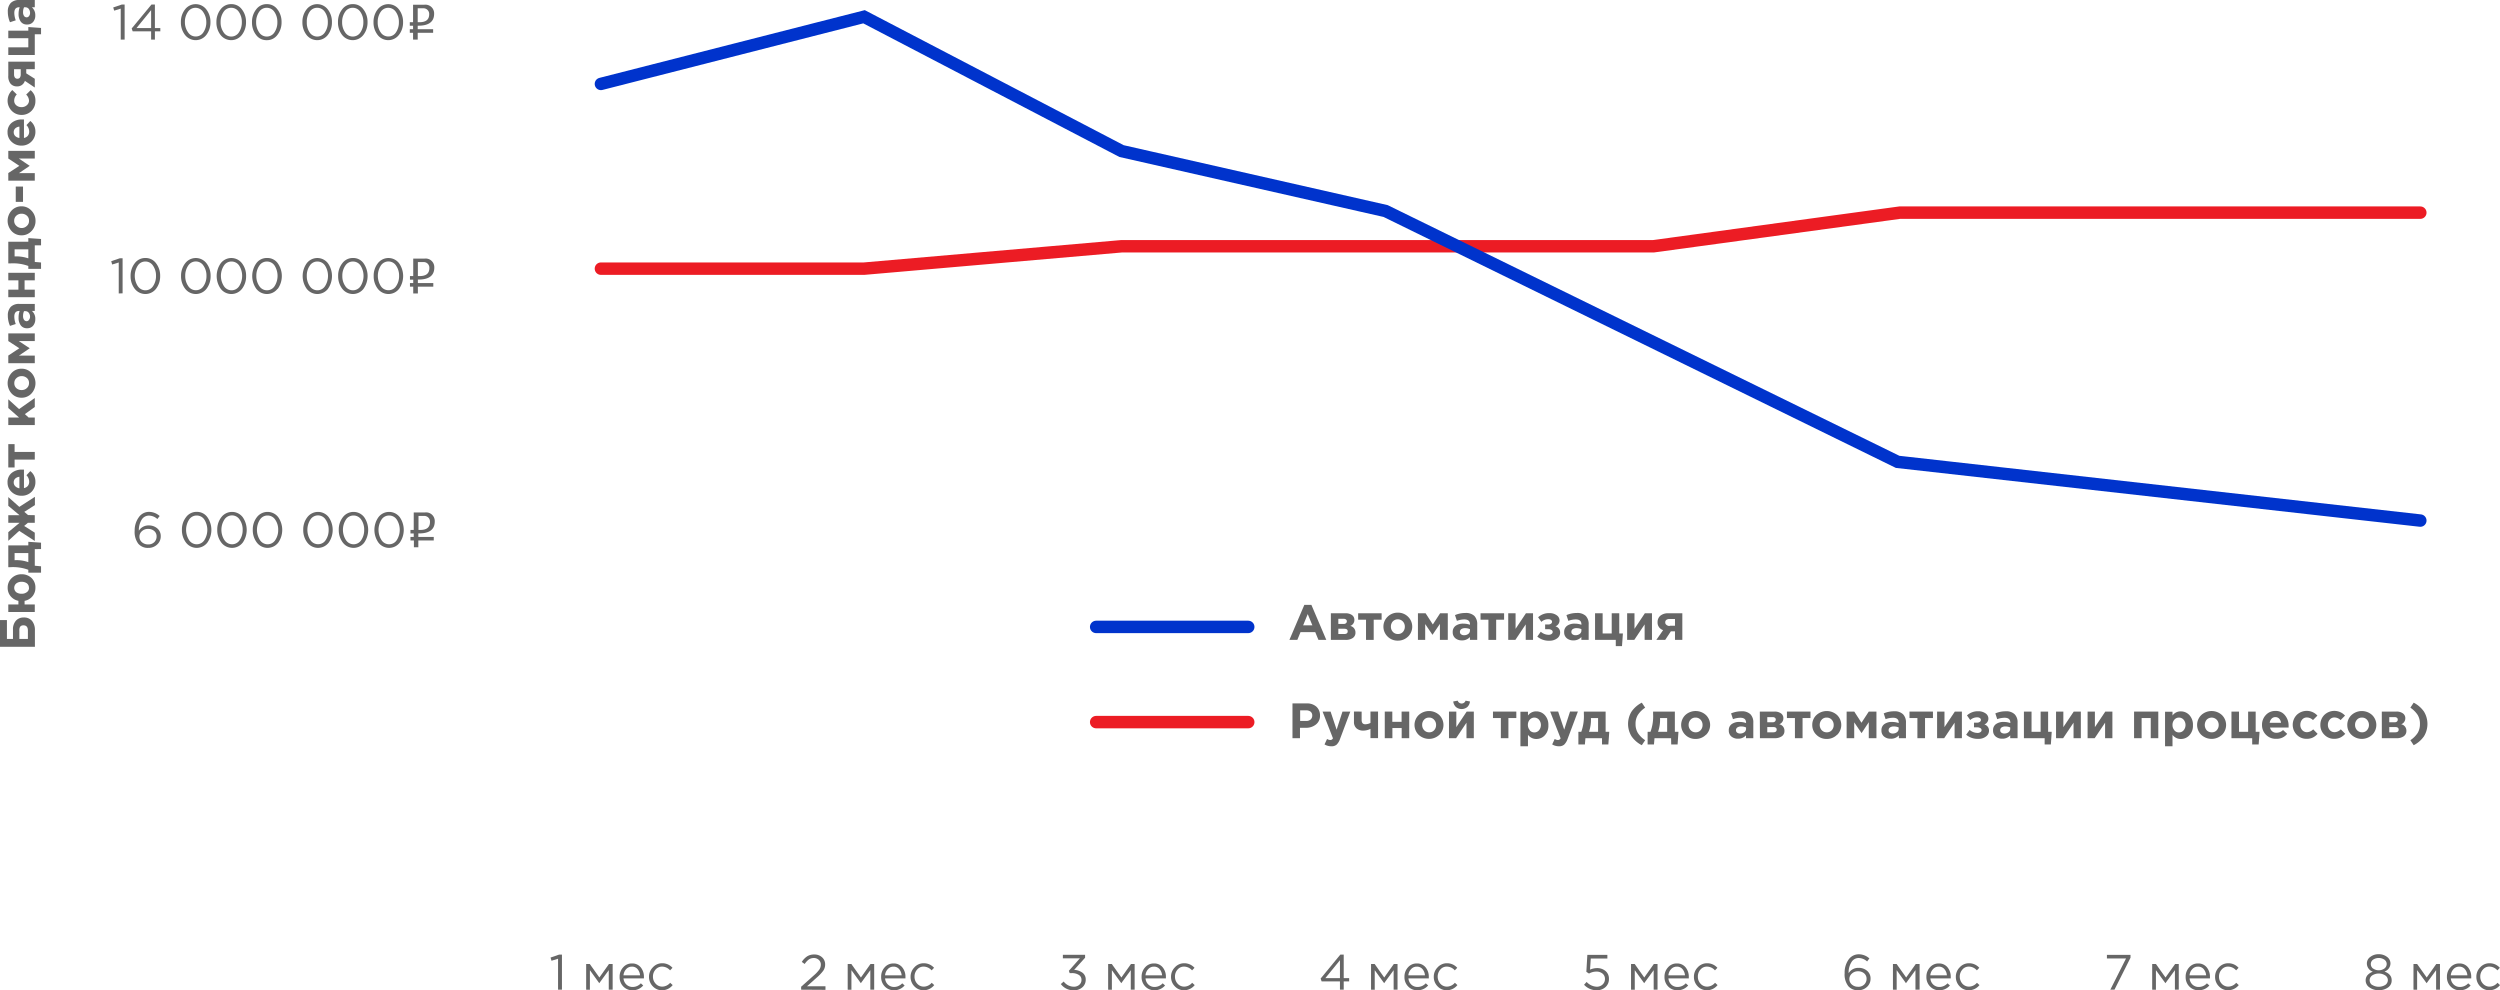 <?xml version="1.0" encoding="UTF-8"?> <svg xmlns="http://www.w3.org/2000/svg" viewBox="0 0 602.99 238.85"> <defs> <style>.cls-1,.cls-2{fill:none;}.cls-1,.cls-3{stroke:#ec1c24;}.cls-1,.cls-2,.cls-3{stroke-linecap:round;stroke-miterlimit:10;stroke-width:3px;}.cls-2{stroke:#03c;}.cls-3{fill:#fff;}.cls-4{fill:#666;}</style> </defs> <g id="Layer_2" data-name="Layer 2"> <g id="Layer_1-2" data-name="Layer 1"> <polyline class="cls-1" points="144.94 64.8 208.4 64.8 270.51 59.4 398.79 59.4 458.2 51.29 583.77 51.29"></polyline> <polyline class="cls-2" points="144.94 20.24 208.4 4.04 270.51 36.44 334.2 50.9 457.7 111.4 583.77 125.56"></polyline> <line class="cls-2" x1="264.39" y1="151.21" x2="301.07" y2="151.21"></line> <line class="cls-3" x1="264.39" y1="174.17" x2="301.07" y2="174.17"></line> <path class="cls-4" d="M134.6,238.71v-7.47l-1.58.49-.23-.77,2.05-.71h.7v8.46Z"></path> <path class="cls-4" d="M141.38,238.71v-6.2h.87l2.32,3.26,2.31-3.26h.89v6.2h-.94V234l-2.29,3.14L142.28,234v4.73Z"></path> <path class="cls-4" d="M152.54,238.85a3,3,0,0,1-2.2-.91,3.19,3.19,0,0,1-.89-2.33,3.27,3.27,0,0,1,.85-2.29,2.73,2.73,0,0,1,2.12-.94,2.61,2.61,0,0,1,2.11.93,3.54,3.54,0,0,1,.78,2.35,3.11,3.11,0,0,1,0,.32h-4.92a2.24,2.24,0,0,0,.72,1.51,2.12,2.12,0,0,0,1.46.56,2.65,2.65,0,0,0,2-.88l.57.52A3.3,3.3,0,0,1,152.54,238.85Zm-2.16-3.61h4a2.6,2.6,0,0,0-.6-1.49,1.72,1.72,0,0,0-1.38-.6,1.83,1.83,0,0,0-1.36.59A2.53,2.53,0,0,0,150.38,235.24Z"></path> <path class="cls-4" d="M159.72,238.85a3,3,0,0,1-2.26-.95,3.2,3.2,0,0,1-.92-2.29,3.16,3.16,0,0,1,.92-2.28,3,3,0,0,1,2.26-1,3.27,3.27,0,0,1,2.48,1.1l-.58.62a2.58,2.58,0,0,0-1.91-.91,2.06,2.06,0,0,0-1.58.7,2.49,2.49,0,0,0-.64,1.72,2.41,2.41,0,0,0,.66,1.71,2.1,2.1,0,0,0,1.62.7,2.56,2.56,0,0,0,1.87-.93l.61.56A3.3,3.3,0,0,1,159.72,238.85Z"></path> <path class="cls-4" d="M193.23,238.71V238l3-2.68a8.48,8.48,0,0,0,1.37-1.44,2.08,2.08,0,0,0,.38-1.2,1.47,1.47,0,0,0-.49-1.16,1.72,1.72,0,0,0-1.2-.45,2.14,2.14,0,0,0-1.2.35,4.23,4.23,0,0,0-1,1.09l-.7-.5a4.56,4.56,0,0,1,1.3-1.35,3.14,3.14,0,0,1,1.72-.44,2.65,2.65,0,0,1,1.87.68,2.25,2.25,0,0,1,.74,1.72,2.65,2.65,0,0,1-.47,1.54,10.8,10.8,0,0,1-1.66,1.72l-2.24,2h4.45v.87Z"></path> <path class="cls-4" d="M204.46,238.71v-6.2h.88l2.31,3.26,2.31-3.26h.89v6.2h-.93V234l-2.29,3.14L205.36,234v4.73Z"></path> <path class="cls-4" d="M215.62,238.85a3,3,0,0,1-2.2-.91,3.19,3.19,0,0,1-.89-2.33,3.27,3.27,0,0,1,.85-2.29,2.74,2.74,0,0,1,2.12-.94,2.61,2.61,0,0,1,2.11.93,3.54,3.54,0,0,1,.78,2.35,3.11,3.11,0,0,1,0,.32h-4.91a2.23,2.23,0,0,0,.71,1.51,2.12,2.12,0,0,0,1.47.56,2.64,2.64,0,0,0,1.95-.88l.58.52A3.33,3.33,0,0,1,215.62,238.85Zm-2.15-3.61h4a2.6,2.6,0,0,0-.6-1.49,1.72,1.72,0,0,0-1.38-.6,1.8,1.8,0,0,0-1.35.59A2.42,2.42,0,0,0,213.47,235.24Z"></path> <path class="cls-4" d="M222.81,238.85a3.06,3.06,0,0,1-2.27-.95,3.19,3.19,0,0,1-.91-2.29,3.15,3.15,0,0,1,.91-2.28,3,3,0,0,1,2.27-1,3.3,3.3,0,0,1,2.48,1.1l-.59.62a2.58,2.58,0,0,0-1.91-.91,2,2,0,0,0-1.57.7,2.45,2.45,0,0,0-.64,1.72,2.4,2.4,0,0,0,.65,1.71,2.11,2.11,0,0,0,1.62.7,2.54,2.54,0,0,0,1.87-.93l.61.56A3.28,3.28,0,0,1,222.81,238.85Z"></path> <path class="cls-4" d="M35.75,132.15a3,3,0,0,1-2.39-1,4.7,4.7,0,0,1-.88-3.13,5.38,5.38,0,0,1,1-3.26,3,3,0,0,1,2.54-1.3,3.9,3.9,0,0,1,2.49,1l-.56.73a3.06,3.06,0,0,0-2-.83,2.05,2.05,0,0,0-1.79,1,4.74,4.74,0,0,0-.67,2.65v0a2.72,2.72,0,0,1,2.38-1.28,3.11,3.11,0,0,1,2.06.71,2.38,2.38,0,0,1,.84,1.89,2.58,2.58,0,0,1-.86,2A3,3,0,0,1,35.75,132.15Zm0-.84a2,2,0,0,0,1.47-.55,1.88,1.88,0,0,0,.55-1.39,1.66,1.66,0,0,0-.57-1.29,2.16,2.16,0,0,0-1.48-.51,2.11,2.11,0,0,0-1.5.56,1.7,1.7,0,0,0-.59,1.3,1.73,1.73,0,0,0,.59,1.34A2.2,2.2,0,0,0,35.76,131.31Z"></path> <path class="cls-4" d="M50,130.89a3.24,3.24,0,0,1-5.12,0,4.9,4.9,0,0,1-1-3.09,4.81,4.81,0,0,1,1-3.07,3.11,3.11,0,0,1,2.57-1.27A3.06,3.06,0,0,1,50,124.72a5.32,5.32,0,0,1,0,6.17Zm-4.4-.63a2.19,2.19,0,0,0,3.7,0,4.64,4.64,0,0,0,0-4.92,2.18,2.18,0,0,0-1.85-1,2.16,2.16,0,0,0-1.85,1,4.57,4.57,0,0,0,0,4.91Z"></path> <path class="cls-4" d="M58.53,130.89a3.25,3.25,0,0,1-5.13,0,4.9,4.9,0,0,1-1-3.09,4.81,4.81,0,0,1,1-3.07,3.24,3.24,0,0,1,5.13,0,5.37,5.37,0,0,1,0,6.17Zm-4.4-.63a2.18,2.18,0,0,0,3.69,0,4.23,4.23,0,0,0,.71-2.47,4.15,4.15,0,0,0-.72-2.45,2.18,2.18,0,0,0-3.7,0,4.6,4.6,0,0,0,0,4.91Z"></path> <path class="cls-4" d="M67.1,130.89a3.25,3.25,0,0,1-5.13,0,4.9,4.9,0,0,1-1-3.09,4.81,4.81,0,0,1,1-3.07,3.24,3.24,0,0,1,5.13,0,5.37,5.37,0,0,1,0,6.17Zm-4.4-.63a2.19,2.19,0,0,0,3.7,0,4.3,4.3,0,0,0,.7-2.47,4.15,4.15,0,0,0-.72-2.45,2.17,2.17,0,0,0-1.85-1,2.14,2.14,0,0,0-1.84,1,4.57,4.57,0,0,0,0,4.91Z"></path> <path class="cls-4" d="M79.27,130.89a3.25,3.25,0,0,1-5.13,0,4.9,4.9,0,0,1-1-3.09,4.81,4.81,0,0,1,1-3.07,3.24,3.24,0,0,1,5.13,0,5.37,5.37,0,0,1,0,6.17Zm-4.4-.63a2.17,2.17,0,0,0,1.85,1,2.14,2.14,0,0,0,1.84-1,4.23,4.23,0,0,0,.71-2.47,4.15,4.15,0,0,0-.72-2.45,2.18,2.18,0,0,0-3.7,0,4.6,4.6,0,0,0,0,4.91Z"></path> <path class="cls-4" d="M87.84,130.89a3.25,3.25,0,0,1-5.13,0,4.89,4.89,0,0,1-1-3.09,4.81,4.81,0,0,1,1-3.07,3.23,3.23,0,0,1,5.12,0,5.37,5.37,0,0,1,0,6.17Zm-4.4-.63a2.19,2.19,0,0,0,3.7,0,4.3,4.3,0,0,0,.7-2.47,4.21,4.21,0,0,0-.71-2.45,2.2,2.2,0,0,0-1.86-1,2.14,2.14,0,0,0-1.84,1,4.57,4.57,0,0,0,0,4.91Z"></path> <path class="cls-4" d="M96.41,130.89a3.24,3.24,0,0,1-5.12,0,5.31,5.31,0,0,1,0-6.16,3.23,3.23,0,0,1,5.12,0,5.37,5.37,0,0,1,0,6.17Zm-4.4-.63a2.19,2.19,0,0,0,3.7,0,4.64,4.64,0,0,0,0-4.92,2.19,2.19,0,0,0-1.85-1,2.16,2.16,0,0,0-1.85,1,4.57,4.57,0,0,0,0,4.91Z"></path> <path class="cls-4" d="M99.83,130.36H99v-.85h.79v-.84H99v-.85h.79V123.6h2.72a2.09,2.09,0,0,1,2.35,2.18c0,2.33-1.88,2.88-3.82,2.88h-.14v.85h3.72v.85h-3.72V132H99.83Zm1.11-2.54h.39c1.46,0,2.38-.51,2.38-1.94a1.37,1.37,0,0,0-1.46-1.44h-1.31Z"></path> <path class="cls-4" d="M311.74,178.05v-8.39h3.43a3.35,3.35,0,0,1,2.35.8,2.8,2.8,0,0,1,.86,2.13,2.62,2.62,0,0,1-1,2.17,3.73,3.73,0,0,1-2.43.78h-1.4v2.51Zm1.85-4.16h1.46a1.57,1.57,0,0,0,1.07-.35,1.24,1.24,0,0,0,.39-.94,1.16,1.16,0,0,0-.39-.94,1.71,1.71,0,0,0-1.11-.33h-1.42Z"></path> <path class="cls-4" d="M321.09,180a3.15,3.15,0,0,1-1.62-.45l.61-1.31a1.61,1.61,0,0,0,.78.25.68.68,0,0,0,.64-.42L319,171.63h1.93l1.46,4.37,1.41-4.37h1.89l-2.47,6.58a3.51,3.51,0,0,1-.84,1.4A1.86,1.86,0,0,1,321.09,180Z"></path> <path class="cls-4" d="M328.42,171.63v2c0,.71.29,1.06.88,1.06a2.76,2.76,0,0,0,1.25-.32v-2.75h1.83v6.42h-1.83v-2.24a3.91,3.91,0,0,1-1.74.42,2.4,2.4,0,0,1-1.62-.54,2,2,0,0,1-.62-1.53v-2.53Z"></path> <path class="cls-4" d="M339.9,171.63v6.42h-1.82V175.6h-2.24v2.45H334v-6.42h1.82v2.47h2.24v-2.47Z"></path> <path class="cls-4" d="M347.17,177.23a3.66,3.66,0,0,1-5,0,3.33,3.33,0,0,1,0-4.75,3.68,3.68,0,0,1,5,0,3.36,3.36,0,0,1,0,4.76Zm-2.46-.6a1.54,1.54,0,0,0,1.21-.51,1.85,1.85,0,0,0,.46-1.27,1.8,1.8,0,0,0-.48-1.25,1.55,1.55,0,0,0-1.21-.52,1.53,1.53,0,0,0-1.21.51,1.8,1.8,0,0,0-.46,1.26,1.84,1.84,0,0,0,.47,1.26A1.6,1.6,0,0,0,344.71,176.63Z"></path> <path class="cls-4" d="M355.48,171.63v6.42h-1.77v-3.74l-2.5,3.74h-1.72v-6.42h1.77v3.75l2.5-3.75Zm-1.58-1.09a2.17,2.17,0,0,1-2.72,0,2.12,2.12,0,0,1-.66-1.35l1.07-.19a1,1,0,0,0,1.9,0l1.06.19A2.11,2.11,0,0,1,353.9,170.54Z"></path> <path class="cls-4" d="M365.73,171.63v1.56h-1.91v4.86H362v-4.86h-1.9v-1.56Z"></path> <path class="cls-4" d="M366.72,180v-8.34h1.82v.92a2.4,2.4,0,0,1,2-1,2.76,2.76,0,0,1,2.06.9,3.39,3.39,0,0,1,.86,2.44,3.31,3.31,0,0,1-.86,2.43,2.73,2.73,0,0,1-2.06.89,2.5,2.5,0,0,1-2-1V180Zm2.25-3.84a1.48,1.48,0,0,0,2.22,0,2,2,0,0,0,0-2.58,1.48,1.48,0,0,0-2.22,0,1.87,1.87,0,0,0-.45,1.3A1.84,1.84,0,0,0,369,176.13Z"></path> <path class="cls-4" d="M376,180a3.12,3.12,0,0,1-1.62-.45l.61-1.31a1.61,1.61,0,0,0,.78.25.68.68,0,0,0,.64-.42l-2.52-6.45h1.93l1.46,4.37,1.41-4.37h1.89l-2.47,6.58a3.51,3.51,0,0,1-.84,1.4A1.86,1.86,0,0,1,376,180Z"></path> <path class="cls-4" d="M386.4,178.05h-4l-.13,1.51H380.7V176.5h.7a11.05,11.05,0,0,0,.62-4.32v-.55h5.25v4.87h.88l-.22,3.06H386.4Zm-3.14-1.55h2.19v-3.31h-1.72v.14A8.85,8.85,0,0,1,383.26,176.5Z"></path> <path class="cls-4" d="M396,179.74a6.69,6.69,0,0,1-2.49-2.16,5.71,5.71,0,0,1,0-5.93,6.79,6.79,0,0,1,2.49-2.17l.81,1.21a6,6,0,0,0-1.77,1.76,4,4,0,0,0-.55,2.16,4.09,4.09,0,0,0,.55,2.17,5.89,5.89,0,0,0,1.77,1.75Z"></path> <path class="cls-4" d="M403.06,178.05h-4l-.13,1.51h-1.53V176.5h.69a10.83,10.83,0,0,0,.63-4.32v-.55h5.25v4.87h.87l-.21,3.06h-1.54Zm-3.14-1.55h2.19v-3.31H400.4v.14A9,9,0,0,1,399.92,176.5Z"></path> <path class="cls-4" d="M411.45,177.23a3.43,3.43,0,0,1-2.49,1,3.39,3.39,0,0,1-2.48-1,3.34,3.34,0,0,1,0-4.75,3.67,3.67,0,0,1,5,0,3.34,3.34,0,0,1,0,4.76Zm-2.47-.6a1.53,1.53,0,0,0,1.21-.51,1.8,1.8,0,0,0,.46-1.27,1.83,1.83,0,0,0-.47-1.25,1.57,1.57,0,0,0-1.22-.52,1.54,1.54,0,0,0-1.21.51,1.84,1.84,0,0,0-.46,1.26,1.8,1.8,0,0,0,.48,1.26A1.58,1.58,0,0,0,409,176.63Z"></path> <path class="cls-4" d="M419.19,178.17a2.39,2.39,0,0,1-1.58-.52,1.82,1.82,0,0,1-.63-1.47,1.76,1.76,0,0,1,.7-1.53,3.09,3.09,0,0,1,1.89-.52,4.67,4.67,0,0,1,1.57.27v-.11q0-1.17-1.38-1.17a5.16,5.16,0,0,0-1.77.34l-.46-1.39a6.25,6.25,0,0,1,2.5-.51,2.92,2.92,0,0,1,2.17.72,2.78,2.78,0,0,1,.69,2.05v3.72h-1.76v-.69A2.5,2.5,0,0,1,419.19,178.17Zm.55-1.25a1.6,1.6,0,0,0,1-.32,1,1,0,0,0,.4-.81v-.33a2.78,2.78,0,0,0-1.17-.24,1.56,1.56,0,0,0-.93.24.78.78,0,0,0-.33.68.69.69,0,0,0,.28.57A1.14,1.14,0,0,0,419.74,176.92Z"></path> <path class="cls-4" d="M424.46,171.63H428a2.55,2.55,0,0,1,1.56.43,1.38,1.38,0,0,1,.58,1.17,1.51,1.51,0,0,1-1,1.46,1.56,1.56,0,0,1,1.26,1.61,1.5,1.5,0,0,1-.64,1.29,2.93,2.93,0,0,1-1.75.46h-3.52Zm1.8,2.58h1.28a.81.81,0,0,0,.57-.18.62.62,0,0,0,.2-.47.54.54,0,0,0-.18-.42.85.85,0,0,0-.56-.17h-1.31Zm0,2.42h1.44c.55,0,.83-.22.83-.65s-.3-.62-.88-.62h-1.39Z"></path> <path class="cls-4" d="M436.68,171.63v1.56h-1.91v4.86h-1.84v-4.86H431v-1.56Z"></path> <path class="cls-4" d="M443.08,177.23a3.43,3.43,0,0,1-2.49,1,3.39,3.39,0,0,1-2.48-1,3.18,3.18,0,0,1-1-2.38,3.21,3.21,0,0,1,1-2.37,3.68,3.68,0,0,1,5,0,3.34,3.34,0,0,1,0,4.76Zm-2.47-.6a1.53,1.53,0,0,0,1.21-.51,1.8,1.8,0,0,0,.46-1.27,1.83,1.83,0,0,0-.47-1.25,1.58,1.58,0,0,0-1.22-.52,1.53,1.53,0,0,0-1.21.51,1.92,1.92,0,0,0,0,2.52A1.58,1.58,0,0,0,440.61,176.63Z"></path> <path class="cls-4" d="M445.4,178.05v-6.42h1.84l1.74,2.7,1.76-2.7h1.85v6.42h-1.85v-3.86L449,176.83l-1.77-2.6v3.82Z"></path> <path class="cls-4" d="M456,178.17a2.34,2.34,0,0,1-1.57-.52,1.82,1.82,0,0,1-.63-1.47,1.76,1.76,0,0,1,.7-1.53,3.05,3.05,0,0,1,1.89-.52,4.76,4.76,0,0,1,1.57.27v-.11q0-1.17-1.38-1.17a5.22,5.22,0,0,0-1.78.34l-.45-1.39a6.16,6.16,0,0,1,2.49-.51,2.9,2.9,0,0,1,2.17.72,2.78,2.78,0,0,1,.7,2.05v3.72H458v-.69A2.47,2.47,0,0,1,456,178.17Zm.55-1.25a1.59,1.59,0,0,0,1-.32,1,1,0,0,0,.4-.81v-.33a2.7,2.7,0,0,0-1.16-.24,1.56,1.56,0,0,0-.93.24.78.78,0,0,0-.33.68.68.68,0,0,0,.27.57A1.18,1.18,0,0,0,456.59,176.92Z"></path> <path class="cls-4" d="M466.22,171.63v1.56h-1.91v4.86h-1.84v-4.86h-1.91v-1.56Z"></path> <path class="cls-4" d="M473.2,171.63v6.42h-1.76v-3.74l-2.51,3.74h-1.71v-6.42H469v3.75l2.5-3.75Z"></path> <path class="cls-4" d="M475.21,173.67l-.78-1.12a3.86,3.86,0,0,1,2.71-1,3,3,0,0,1,1.75.5,1.51,1.51,0,0,1-.28,2.69,1.5,1.5,0,0,1,1.13,1.5,1.69,1.69,0,0,1-.73,1.4,2.9,2.9,0,0,1-1.85.57,4.25,4.25,0,0,1-2.93-1l.84-1.16a2.92,2.92,0,0,0,1.93.73,1.14,1.14,0,0,0,.68-.2.58.58,0,0,0,.27-.49.55.55,0,0,0-.29-.47,1.4,1.4,0,0,0-.78-.19h-.76v-1.13h.75a1.07,1.07,0,0,0,.67-.2.55.55,0,0,0,.25-.46.54.54,0,0,0-.24-.44,1,1,0,0,0-.6-.18A2.44,2.44,0,0,0,475.21,173.67Z"></path> <path class="cls-4" d="M482.92,178.17a2.36,2.36,0,0,1-1.57-.52,1.82,1.82,0,0,1-.63-1.47,1.76,1.76,0,0,1,.7-1.53,3.09,3.09,0,0,1,1.89-.52,4.76,4.76,0,0,1,1.57.27v-.11q0-1.17-1.38-1.17a5.22,5.22,0,0,0-1.78.34l-.45-1.39a6.16,6.16,0,0,1,2.49-.51,2.9,2.9,0,0,1,2.17.72,2.74,2.74,0,0,1,.7,2.05v3.72h-1.77v-.69A2.47,2.47,0,0,1,482.92,178.17Zm.55-1.25a1.63,1.63,0,0,0,1-.32,1,1,0,0,0,.39-.81v-.33a2.7,2.7,0,0,0-1.16-.24,1.56,1.56,0,0,0-.93.24.78.78,0,0,0-.33.68.68.68,0,0,0,.27.57A1.18,1.18,0,0,0,483.47,176.92Z"></path> <path class="cls-4" d="M493.16,179.56v-1.51h-5v-6.42H490v4.87h2.19v-4.87H494v4.87h.87l-.21,3.06Z"></path> <path class="cls-4" d="M501.89,171.63v6.42h-1.76v-3.74l-2.51,3.74h-1.71v-6.42h1.76v3.75l2.51-3.75Z"></path> <path class="cls-4" d="M509.5,171.63v6.42h-1.76v-3.74l-2.51,3.74h-1.71v-6.42h1.76v3.75l2.51-3.75Z"></path> <path class="cls-4" d="M520.57,171.63v6.42h-1.82v-4.86h-2.2v4.86h-1.82v-6.42Z"></path> <path class="cls-4" d="M522.2,180v-8.34H524v.92a2.38,2.38,0,0,1,2-1,2.78,2.78,0,0,1,2.07.9,3.39,3.39,0,0,1,.86,2.44,3.35,3.35,0,0,1-.86,2.43,2.74,2.74,0,0,1-2.07.89,2.48,2.48,0,0,1-2-1V180Zm2.25-3.84a1.45,1.45,0,0,0,1.11.5,1.46,1.46,0,0,0,1.11-.5,2,2,0,0,0,0-2.58,1.46,1.46,0,0,0-1.11-.5,1.45,1.45,0,0,0-1.11.5,1.87,1.87,0,0,0-.45,1.3A1.84,1.84,0,0,0,524.45,176.13Z"></path> <path class="cls-4" d="M535.93,177.23a3.66,3.66,0,0,1-5,0,3.33,3.33,0,0,1,0-4.75,3.67,3.67,0,0,1,5,0,3.34,3.34,0,0,1,0,4.76Zm-2.46-.6a1.54,1.54,0,0,0,1.21-.51,1.85,1.85,0,0,0,.46-1.27,1.8,1.8,0,0,0-.48-1.25,1.69,1.69,0,0,0-2.43,0,2,2,0,0,0,0,2.52A1.6,1.6,0,0,0,533.47,176.63Z"></path> <path class="cls-4" d="M543.22,179.56v-1.51h-5v-6.42h1.82v4.87h2.2v-4.87h1.82v4.87H545l-.22,3.06Z"></path> <path class="cls-4" d="M549,178.2a3.29,3.29,0,0,1-2.41-.93,3.25,3.25,0,0,1-1-2.42,3.37,3.37,0,0,1,.9-2.37,3,3,0,0,1,2.28-1,2.77,2.77,0,0,1,2.32,1A3.81,3.81,0,0,1,552,175q0,.13,0,.48h-4.47a1.5,1.5,0,0,0,1.57,1.26,2.23,2.23,0,0,0,1.56-.66l1,.92A3.2,3.2,0,0,1,549,178.2Zm-1.57-3.86h2.74a1.68,1.68,0,0,0-.44-1,1.18,1.18,0,0,0-.91-.37,1.22,1.22,0,0,0-.92.37A1.77,1.77,0,0,0,547.44,174.34Z"></path> <path class="cls-4" d="M556.34,178.2a3.22,3.22,0,0,1-2.39-1,3.43,3.43,0,0,1,0-4.75,3.47,3.47,0,0,1,5,.15l-1.07,1.08a2.11,2.11,0,0,0-1.49-.63,1.43,1.43,0,0,0-1.12.51,1.92,1.92,0,0,0-.44,1.26,1.84,1.84,0,0,0,.45,1.27,1.49,1.49,0,0,0,1.18.51,2.14,2.14,0,0,0,1.47-.69L559,177a3.81,3.81,0,0,1-1.13.88A3.34,3.34,0,0,1,556.34,178.2Z"></path> <path class="cls-4" d="M563,178.2a3.19,3.19,0,0,1-2.39-1,3.25,3.25,0,0,1-.95-2.38,3.32,3.32,0,0,1,.95-2.37,3.48,3.48,0,0,1,5,.15l-1.07,1.08a2.15,2.15,0,0,0-1.5-.63,1.41,1.41,0,0,0-1.11.51,1.87,1.87,0,0,0-.45,1.26,1.84,1.84,0,0,0,.45,1.27,1.51,1.51,0,0,0,1.18.51,2.14,2.14,0,0,0,1.48-.69l1.07,1.08a3.94,3.94,0,0,1-1.13.88A3.34,3.34,0,0,1,563,178.2Z"></path> <path class="cls-4" d="M572.16,177.23a3.66,3.66,0,0,1-5,0,3.18,3.18,0,0,1-1-2.38,3.21,3.21,0,0,1,1-2.37,3.68,3.68,0,0,1,5,0,3.33,3.33,0,0,1,0,4.76Zm-2.46-.6a1.54,1.54,0,0,0,1.21-.51,1.92,1.92,0,0,0,0-2.52,1.55,1.55,0,0,0-1.21-.52,1.53,1.53,0,0,0-1.21.51,1.8,1.8,0,0,0-.46,1.26,1.84,1.84,0,0,0,.47,1.26A1.62,1.62,0,0,0,569.7,176.63Z"></path> <path class="cls-4" d="M574.48,171.63H578a2.53,2.53,0,0,1,1.56.43,1.39,1.39,0,0,1,.59,1.17,1.51,1.51,0,0,1-1,1.46,1.56,1.56,0,0,1,1.26,1.61,1.51,1.51,0,0,1-.65,1.29,2.91,2.91,0,0,1-1.75.46h-3.52Zm1.8,2.58h1.29a.85.85,0,0,0,.57-.18.61.61,0,0,0,.19-.47.54.54,0,0,0-.18-.42.83.83,0,0,0-.56-.17h-1.31Zm0,2.42h1.44c.55,0,.83-.22.83-.65s-.29-.62-.88-.62h-1.39Z"></path> <path class="cls-4" d="M582.17,179.74l-.8-1.21a6.13,6.13,0,0,0,1.77-1.75,4.18,4.18,0,0,0,.54-2.17,4.12,4.12,0,0,0-.54-2.16,6.28,6.28,0,0,0-1.77-1.76l.8-1.21a6.79,6.79,0,0,1,2.49,2.17,5.71,5.71,0,0,1,0,5.93A6.69,6.69,0,0,1,582.17,179.74Z"></path> <path class="cls-4" d="M311,154.34l3.6-8.45h1.7l3.6,8.45H318l-.77-1.88h-3.55l-.77,1.88Zm3.31-3.51h2.23l-1.12-2.72Z"></path> <path class="cls-4" d="M321,147.92h3.52a2.56,2.56,0,0,1,1.57.43,1.38,1.38,0,0,1,.58,1.17,1.49,1.49,0,0,1-1,1.45,1.58,1.58,0,0,1,1.26,1.62,1.51,1.51,0,0,1-.64,1.29,3,3,0,0,1-1.76.46H321Zm1.8,2.57h1.28a.77.77,0,0,0,.57-.18.58.58,0,0,0,.2-.46.52.52,0,0,0-.19-.42.81.81,0,0,0-.56-.17h-1.3Zm0,2.43h1.44c.55,0,.82-.22.82-.65s-.29-.62-.87-.62h-1.39Z"></path> <path class="cls-4" d="M333.24,147.92v1.55h-1.91v4.87h-1.85v-4.87h-1.9v-1.55Z"></path> <path class="cls-4" d="M339.63,153.52a3.44,3.44,0,0,1-2.49,1,3.37,3.37,0,0,1-2.47-1,3.33,3.33,0,0,1,0-4.75,3.43,3.43,0,0,1,2.49-1,3.39,3.39,0,0,1,2.47,1,3.34,3.34,0,0,1,0,4.76Zm-2.46-.6a1.54,1.54,0,0,0,1.21-.51,1.85,1.85,0,0,0,.46-1.27,1.78,1.78,0,0,0-.48-1.25,1.69,1.69,0,0,0-2.43,0,1.84,1.84,0,0,0-.45,1.26,1.8,1.8,0,0,0,.47,1.25A1.58,1.58,0,0,0,337.17,152.92Z"></path> <path class="cls-4" d="M342,154.34v-6.42h1.85l1.74,2.7,1.76-2.7h1.85v6.42H347.3v-3.86l-1.79,2.64-1.76-2.6v3.82Z"></path> <path class="cls-4" d="M352.6,154.46a2.39,2.39,0,0,1-1.58-.52,1.82,1.82,0,0,1-.63-1.47,1.79,1.79,0,0,1,.7-1.53,3.09,3.09,0,0,1,1.89-.52,4.67,4.67,0,0,1,1.57.27v-.11c0-.79-.46-1.18-1.38-1.18a5.19,5.19,0,0,0-1.77.35l-.46-1.39a6.25,6.25,0,0,1,2.5-.51,2.94,2.94,0,0,1,2.17.71,2.82,2.82,0,0,1,.69,2.06v3.72h-1.76v-.69A2.48,2.48,0,0,1,352.6,154.46Zm.55-1.25a1.6,1.6,0,0,0,1-.32,1,1,0,0,0,.4-.81v-.33a2.75,2.75,0,0,0-1.17-.24,1.56,1.56,0,0,0-.93.24.79.79,0,0,0-.32.68.67.67,0,0,0,.27.56A1.14,1.14,0,0,0,353.15,153.21Z"></path> <path class="cls-4" d="M362.78,147.92v1.55h-1.91v4.87H359v-4.87h-1.9v-1.55Z"></path> <path class="cls-4" d="M369.76,147.92v6.42H368V150.6l-2.5,3.74h-1.72v-6.42h1.77v3.75l2.5-3.75Z"></path> <path class="cls-4" d="M371.77,150l-.78-1.12a3.86,3.86,0,0,1,2.71-1,2.91,2.91,0,0,1,1.74.5,1.5,1.5,0,0,1-.28,2.69,1.5,1.5,0,0,1,1.14,1.5,1.69,1.69,0,0,1-.73,1.4,3,3,0,0,1-1.86.57,4.23,4.23,0,0,1-2.92-1l.84-1.17a2.86,2.86,0,0,0,1.93.74,1.11,1.11,0,0,0,.67-.2.59.59,0,0,0,.27-.49.54.54,0,0,0-.28-.47,1.45,1.45,0,0,0-.78-.19h-.76v-1.14h.74a1.1,1.1,0,0,0,.68-.19.59.59,0,0,0,.25-.47.54.54,0,0,0-.24-.43,1,1,0,0,0-.6-.18A2.42,2.42,0,0,0,371.77,150Z"></path> <path class="cls-4" d="M379.48,154.46a2.39,2.39,0,0,1-1.58-.52,1.82,1.82,0,0,1-.63-1.47,1.79,1.79,0,0,1,.7-1.53,3.09,3.09,0,0,1,1.89-.52,4.67,4.67,0,0,1,1.57.27v-.11c0-.79-.46-1.18-1.38-1.18a5.19,5.19,0,0,0-1.77.35l-.46-1.39a6.25,6.25,0,0,1,2.5-.51,2.94,2.94,0,0,1,2.17.71,2.82,2.82,0,0,1,.69,2.06v3.72h-1.76v-.69A2.48,2.48,0,0,1,379.48,154.46Zm.55-1.25a1.6,1.6,0,0,0,1-.32,1,1,0,0,0,.4-.81v-.33a2.75,2.75,0,0,0-1.17-.24,1.56,1.56,0,0,0-.93.24.79.79,0,0,0-.32.68.67.67,0,0,0,.27.56A1.14,1.14,0,0,0,380,153.21Z"></path> <path class="cls-4" d="M389.72,155.85v-1.51h-5v-6.42h1.83v4.87h2.19v-4.87h1.82v4.87h.88l-.22,3.06Z"></path> <path class="cls-4" d="M398.45,147.92v6.42h-1.77V150.6l-2.5,3.74h-1.72v-6.42h1.77v3.75l2.5-3.75Z"></path> <path class="cls-4" d="M405.77,147.92v6.42H404v-2.06h-1l-1.36,2.06H399.5l1.64-2.36a1.9,1.9,0,0,1-1.34-1.92,2,2,0,0,1,.68-1.56,2.88,2.88,0,0,1,1.92-.58Zm-3.06,3H404v-1.62H402.7a1.29,1.29,0,0,0-.78.21.72.72,0,0,0-.27.61.69.69,0,0,0,.28.59A1.29,1.29,0,0,0,402.71,151Z"></path> <path class="cls-4" d="M28.64,70.78V63.31l-1.59.49L26.83,63l2.05-.7h.69v8.45Z"></path> <path class="cls-4" d="M37.63,69.66a3.25,3.25,0,0,1-5.13,0,4.88,4.88,0,0,1-1-3.09,4.83,4.83,0,0,1,1-3.07,3.11,3.11,0,0,1,2.58-1.27,3.07,3.07,0,0,1,2.55,1.26,4.85,4.85,0,0,1,1,3.08A4.91,4.91,0,0,1,37.63,69.66ZM33.23,69a2.19,2.19,0,0,0,3.7,0,4.3,4.3,0,0,0,.7-2.47,4.15,4.15,0,0,0-.72-2.45,2.16,2.16,0,0,0-1.85-1,2.13,2.13,0,0,0-1.84,1,4.57,4.57,0,0,0,0,4.91Z"></path> <path class="cls-4" d="M49.8,69.66a3.25,3.25,0,0,1-5.13,0,4.88,4.88,0,0,1-1-3.09,4.83,4.83,0,0,1,1-3.07,3.23,3.23,0,0,1,5.13,0,4.85,4.85,0,0,1,1,3.08A4.91,4.91,0,0,1,49.8,69.66ZM45.4,69a2.17,2.17,0,0,0,1.85,1,2.14,2.14,0,0,0,1.84-1,4.23,4.23,0,0,0,.71-2.47,4.15,4.15,0,0,0-.72-2.45,2.19,2.19,0,0,0-3.7,0,4.2,4.2,0,0,0-.7,2.46A4.15,4.15,0,0,0,45.4,69Z"></path> <path class="cls-4" d="M58.37,69.66a3.25,3.25,0,0,1-5.13,0,5.33,5.33,0,0,1,0-6.16,3.22,3.22,0,0,1,5.12,0,4.85,4.85,0,0,1,1,3.08A4.91,4.91,0,0,1,58.37,69.66ZM54,69a2.19,2.19,0,0,0,3.7,0,4.64,4.64,0,0,0,0-4.92,2.19,2.19,0,0,0-1.86-1,2.13,2.13,0,0,0-1.84,1A4.57,4.57,0,0,0,54,69Z"></path> <path class="cls-4" d="M66.94,69.66a3.24,3.24,0,0,1-5.12,0,5.31,5.31,0,0,1,0-6.16,3.09,3.09,0,0,1,2.57-1.27A3.06,3.06,0,0,1,67,63.5a5.35,5.35,0,0,1,0,6.16ZM62.54,69a2.19,2.19,0,0,0,3.7,0,4.64,4.64,0,0,0,0-4.92,2.18,2.18,0,0,0-1.85-1,2.15,2.15,0,0,0-1.85,1,4.2,4.2,0,0,0-.71,2.46A4.15,4.15,0,0,0,62.54,69Z"></path> <path class="cls-4" d="M79.11,69.66a3.25,3.25,0,0,1-5.13,0,5.33,5.33,0,0,1,0-6.16,3.22,3.22,0,0,1,5.12,0,5.35,5.35,0,0,1,0,6.16ZM74.71,69a2.19,2.19,0,0,0,3.7,0,4.64,4.64,0,0,0,0-4.92,2.19,2.19,0,0,0-1.86-1,2.14,2.14,0,0,0-1.84,1A4.2,4.2,0,0,0,74,66.58,4.15,4.15,0,0,0,74.71,69Z"></path> <path class="cls-4" d="M87.68,69.66a3.24,3.24,0,0,1-5.12,0,4.88,4.88,0,0,1-1-3.09,4.83,4.83,0,0,1,1-3.07,3.11,3.11,0,0,1,2.57-1.27,3,3,0,0,1,2.55,1.26,5.31,5.31,0,0,1,0,6.16ZM83.28,69a2.19,2.19,0,0,0,3.7,0,4.64,4.64,0,0,0,0-4.92,2.17,2.17,0,0,0-1.85-1,2.15,2.15,0,0,0-1.85,1,4.2,4.2,0,0,0-.71,2.46A4.15,4.15,0,0,0,83.28,69Z"></path> <path class="cls-4" d="M96.26,69.66a3.25,3.25,0,0,1-5.13,0,4.88,4.88,0,0,1-1-3.09,4.83,4.83,0,0,1,1-3.07,3.23,3.23,0,0,1,5.13,0,5.35,5.35,0,0,1,0,6.16ZM91.85,69a2.18,2.18,0,0,0,1.86,1,2.14,2.14,0,0,0,1.84-1,4.23,4.23,0,0,0,.71-2.47,4.15,4.15,0,0,0-.72-2.45,2.19,2.19,0,0,0-3.7,0,4.63,4.63,0,0,0,0,4.91Z"></path> <path class="cls-4" d="M99.67,69.14h-.79v-.86h.79v-.83h-.79v-.86h.79V62.37h2.73a2.09,2.09,0,0,1,2.35,2.18c0,2.33-1.89,2.88-3.83,2.88h-.13v.85h3.72v.86h-3.72v1.64H99.67Zm1.12-2.55h.38c1.46,0,2.39-.51,2.39-1.94a1.37,1.37,0,0,0-1.46-1.44h-1.31Z"></path> <path class="cls-4" d="M29.12,9.55V2.08l-1.58.49-.23-.77,2.05-.7h.7V9.55Z"></path> <path class="cls-4" d="M36.45,9.55v-2H32l-.24-.68L36.53,1.1h.83V6.77h1.31v.79H37.36v2ZM32.92,6.77h3.53V2.44Z"></path> <path class="cls-4" d="M49.76,8.43a3.25,3.25,0,0,1-5.13,0,4.86,4.86,0,0,1-1-3.09,4.83,4.83,0,0,1,1-3.07,3.23,3.23,0,0,1,5.13,0,4.85,4.85,0,0,1,1,3.08A4.91,4.91,0,0,1,49.76,8.43Zm-4.4-.63a2.17,2.17,0,0,0,1.85,1,2.14,2.14,0,0,0,1.84-1,4.23,4.23,0,0,0,.71-2.47A4.15,4.15,0,0,0,49,2.9a2.19,2.19,0,0,0-3.7,0,4.2,4.2,0,0,0-.7,2.46A4.15,4.15,0,0,0,45.36,7.8Z"></path> <path class="cls-4" d="M58.33,8.43a3.25,3.25,0,0,1-5.13,0,4.86,4.86,0,0,1-1-3.09,4.88,4.88,0,0,1,1-3.07A3.11,3.11,0,0,1,55.79,1a3.07,3.07,0,0,1,2.55,1.26,4.85,4.85,0,0,1,1,3.08A4.91,4.91,0,0,1,58.33,8.43Zm-4.4-.63a2.19,2.19,0,0,0,3.7,0,4.3,4.3,0,0,0,.7-2.47,4.21,4.21,0,0,0-.71-2.45,2.19,2.19,0,0,0-1.86-1,2.13,2.13,0,0,0-1.84,1,4.13,4.13,0,0,0-.71,2.46A4.15,4.15,0,0,0,53.93,7.8Z"></path> <path class="cls-4" d="M66.9,8.43a3.1,3.1,0,0,1-2.57,1.26,3.06,3.06,0,0,1-2.55-1.25,4.8,4.8,0,0,1-1-3.09,4.83,4.83,0,0,1,1-3.07A3.09,3.09,0,0,1,64.36,1a3.06,3.06,0,0,1,2.55,1.26,4.85,4.85,0,0,1,1,3.08A4.85,4.85,0,0,1,66.9,8.43ZM62.5,7.8a2.19,2.19,0,0,0,3.7,0,4.23,4.23,0,0,0,.7-2.47,4.21,4.21,0,0,0-.71-2.45,2.19,2.19,0,0,0-1.86-1,2.14,2.14,0,0,0-1.84,1,4.2,4.2,0,0,0-.71,2.46A4.15,4.15,0,0,0,62.5,7.8Z"></path> <path class="cls-4" d="M79.07,8.43a3.25,3.25,0,0,1-5.13,0,4.86,4.86,0,0,1-1-3.09,4.83,4.83,0,0,1,1-3.07,3.22,3.22,0,0,1,5.12,0,4.85,4.85,0,0,1,1,3.08A4.85,4.85,0,0,1,79.07,8.43Zm-4.4-.63a2.19,2.19,0,0,0,3.7,0,4.23,4.23,0,0,0,.7-2.47,4.21,4.21,0,0,0-.71-2.45,2.19,2.19,0,0,0-1.86-1,2.14,2.14,0,0,0-1.84,1A4.2,4.2,0,0,0,74,5.35,4.15,4.15,0,0,0,74.67,7.8Z"></path> <path class="cls-4" d="M87.64,8.43a3.24,3.24,0,0,1-5.12,0,4.86,4.86,0,0,1-1-3.09,4.83,4.83,0,0,1,1-3.07A3.11,3.11,0,0,1,85.1,1a3,3,0,0,1,2.55,1.26,4.85,4.85,0,0,1,1,3.08A4.86,4.86,0,0,1,87.64,8.43Zm-4.4-.63a2.19,2.19,0,0,0,3.7,0,4.23,4.23,0,0,0,.7-2.47,4.21,4.21,0,0,0-.71-2.45,2.17,2.17,0,0,0-1.85-1,2.15,2.15,0,0,0-1.85,1,4.2,4.2,0,0,0-.71,2.46A4.15,4.15,0,0,0,83.24,7.8Z"></path> <path class="cls-4" d="M96.21,8.43a3.24,3.24,0,0,1-5.12,0,4.86,4.86,0,0,1-1-3.09,4.83,4.83,0,0,1,1-3.07,3.23,3.23,0,0,1,5.13,0,4.91,4.91,0,0,1,1,3.08A4.86,4.86,0,0,1,96.21,8.43Zm-4.4-.63a2.18,2.18,0,0,0,1.86,1,2.14,2.14,0,0,0,1.84-1,4.23,4.23,0,0,0,.7-2.47A4.14,4.14,0,0,0,95.5,2.9a2.19,2.19,0,0,0-3.7,0,4.2,4.2,0,0,0-.7,2.46A4.14,4.14,0,0,0,91.81,7.8Z"></path> <path class="cls-4" d="M99.63,7.91h-.79V7.05h.79V6.21h-.79V5.36h.79V1.14h2.72a2.1,2.1,0,0,1,2.36,2.18c0,2.33-1.89,2.88-3.83,2.88h-.13v.85h3.72v.86h-3.72V9.55H99.63Zm1.12-2.55h.38c1.46,0,2.39-.51,2.39-1.94A1.37,1.37,0,0,0,102.06,2h-1.31Z"></path> <path class="cls-4" d="M1.67,154.11H3.13v-2.22a3.1,3.1,0,0,1,.7-2.17,2.43,2.43,0,0,1,1.9-.78,2.45,2.45,0,0,1,2,.83,3.49,3.49,0,0,1,.69,2.3V156H0v-6.44H1.67Zm3-2v2H6.73v-2c0-.85-.36-1.28-1.07-1.28S4.66,151.22,4.66,152.08Z"></path> <path class="cls-4" d="M8.54,141.76a3.12,3.12,0,0,1-.73,2.08,3.18,3.18,0,0,1-1.88,1.08v.87H8.39v1.82H2v-1.82H4.44v-.87a3.29,3.29,0,0,1-1.87-1.1,3.13,3.13,0,0,1-.72-2.08,3.05,3.05,0,0,1,1-2.33,3.32,3.32,0,0,1,2.38-.9,3.37,3.37,0,0,1,2.38.91A3.1,3.1,0,0,1,8.54,141.76Zm-1.57,0a1.25,1.25,0,0,0-.5-1.07,2.13,2.13,0,0,0-1.28-.36,2,2,0,0,0-1.26.39,1.38,1.38,0,0,0,0,2.13,2.15,2.15,0,0,0,1.28.36,2,2,0,0,0,1.27-.39A1.25,1.25,0,0,0,7,141.74Z"></path> <path class="cls-4" d="M8.39,132.45v4l1.51.14v1.53H6.83v-.69a10.74,10.74,0,0,0-4.31-.63H2v-5.25H6.83v-.87l3.07.21v1.54Zm-1.56,3.14v-2.2H3.52v1.72h.15A8.51,8.51,0,0,1,6.83,135.59Z"></path> <path class="cls-4" d="M8.39,124.26v1.83H6.73l-.9.77,2.56,1.62v2l-3.76-2.44L2,130.44v-2.09l2.73-2.26H2v-1.83H4.7L2,122v-2.11l2.66,2.37,3.76-2.43v2l-2.56,1.63.9.77Z"></path> <path class="cls-4" d="M8.54,116.21a3.29,3.29,0,0,1-.93,2.41,3.25,3.25,0,0,1-2.42.95,3.35,3.35,0,0,1-2.37-.9,3,3,0,0,1-1-2.28,2.79,2.79,0,0,1,1-2.32,3.84,3.84,0,0,1,2.49-.81l.47,0v4.47a1.61,1.61,0,0,0,.94-.54,1.58,1.58,0,0,0,.32-1,2.23,2.23,0,0,0-.66-1.56l.93-1A3.18,3.18,0,0,1,8.54,116.21Zm-3.86,1.57V115a1.74,1.74,0,0,0-1,.43,1.22,1.22,0,0,0-.37.92,1.25,1.25,0,0,0,.36.92A1.83,1.83,0,0,0,4.68,117.78Z"></path> <path class="cls-4" d="M2,107.13H3.52V109H8.39v1.85H3.52v1.9H2Z"></path> <path class="cls-4" d="M8.39,102.53H2v-1.82H4.6L2,98.41v-2.1L4.6,98.67,8.39,96v2.16L6,99.88l.9.83H8.39Z"></path> <path class="cls-4" d="M7.57,89.93a3.66,3.66,0,0,1,0,5,3.19,3.19,0,0,1-2.38,1,3.2,3.2,0,0,1-2.37-1,3.68,3.68,0,0,1,0-5,3.2,3.2,0,0,1,2.38-1A3.18,3.18,0,0,1,7.57,89.93ZM7,92.39a1.54,1.54,0,0,0-.51-1.21,1.87,1.87,0,0,0-1.27-.46,1.78,1.78,0,0,0-1.25.48,1.55,1.55,0,0,0-.52,1.21,1.56,1.56,0,0,0,.51,1.22,1.84,1.84,0,0,0,1.26.45,1.8,1.8,0,0,0,1.25-.47A1.59,1.59,0,0,0,7,92.39Z"></path> <path class="cls-4" d="M8.39,87.61H2V85.76L4.66,84,2,82.26V80.41H8.39v1.85H4.53L7.17,84l-2.6,1.77H8.39Z"></path> <path class="cls-4" d="M8.51,77A2.34,2.34,0,0,1,8,78.54a1.79,1.79,0,0,1-1.46.63A1.77,1.77,0,0,1,5,78.46a3,3,0,0,1-.52-1.88A4.67,4.67,0,0,1,4.74,75H4.63c-.79,0-1.18.45-1.18,1.37a5.2,5.2,0,0,0,.35,1.78l-1.39.45a6.17,6.17,0,0,1-.52-2.49A2.94,2.94,0,0,1,2.61,74a2.81,2.81,0,0,1,2.05-.7H8.39V75H7.7A2.47,2.47,0,0,1,8.51,77Zm-1.26-.55a1.58,1.58,0,0,0-.31-1,1,1,0,0,0-.81-.4H5.8a2.74,2.74,0,0,0-.24,1.16,1.56,1.56,0,0,0,.24.93.77.77,0,0,0,.67.33A.68.68,0,0,0,7,77.13,1.18,1.18,0,0,0,7.25,76.41Z"></path> <path class="cls-4" d="M2,65.8H8.39v1.82H5.93v2.24H8.39v1.82H2V69.86H4.44V67.62H2Z"></path> <path class="cls-4" d="M8.39,59.18v4l1.51.13v1.54H6.83v-.7a10.78,10.78,0,0,0-4.31-.62H2V58.3H6.83v-.87l3.07.21v1.54ZM6.83,62.32V60.13H3.52v1.71h.15A9,9,0,0,1,6.83,62.32Z"></path> <path class="cls-4" d="M7.57,50.79a3.47,3.47,0,0,1,1,2.49,3.43,3.43,0,0,1-1,2.48,3.19,3.19,0,0,1-2.38,1,3.17,3.17,0,0,1-2.37-1,3.67,3.67,0,0,1,0-5,3.21,3.21,0,0,1,2.38-1A3.22,3.22,0,0,1,7.57,50.79ZM7,53.26A1.56,1.56,0,0,0,6.46,52a1.86,1.86,0,0,0-1.27-.45,1.81,1.81,0,0,0-1.25.47,1.58,1.58,0,0,0-.52,1.22,1.54,1.54,0,0,0,.51,1.21A1.84,1.84,0,0,0,5.19,55a1.76,1.76,0,0,0,1.25-.48A1.55,1.55,0,0,0,7,53.26Z"></path> <path class="cls-4" d="M5.55,48.69H3.8V45H5.55Z"></path> <path class="cls-4" d="M8.39,43.58H2V41.74L4.66,40,2,38.23V36.39H8.39v1.84H4.53L7.17,40l-2.6,1.76H8.39Z"></path> <path class="cls-4" d="M8.54,31.71a3.29,3.29,0,0,1-.93,2.41,3.25,3.25,0,0,1-2.42,1,3.35,3.35,0,0,1-2.37-.9,3,3,0,0,1-1-2.28,2.79,2.79,0,0,1,1-2.32,3.84,3.84,0,0,1,2.49-.81l.47,0v4.47a1.61,1.61,0,0,0,.94-.54,1.58,1.58,0,0,0,.32-1,2.23,2.23,0,0,0-.66-1.56l.93-1A3.18,3.18,0,0,1,8.54,31.71ZM4.68,33.28V30.54a1.74,1.74,0,0,0-1,.43,1.22,1.22,0,0,0-.37.92,1.25,1.25,0,0,0,.36.92A1.83,1.83,0,0,0,4.68,33.28Z"></path> <path class="cls-4" d="M8.54,24.38a3.28,3.28,0,0,1-3.35,3.34,3.27,3.27,0,0,1-2.37-1,3.47,3.47,0,0,1,.15-5l1.08,1.06a2.15,2.15,0,0,0-.63,1.5,1.43,1.43,0,0,0,.51,1.12,1.92,1.92,0,0,0,1.26.44,1.86,1.86,0,0,0,1.27-.45A1.49,1.49,0,0,0,7,24.29a2.12,2.12,0,0,0-.69-1.47l1.08-1.07a3.81,3.81,0,0,1,.88,1.13A3.34,3.34,0,0,1,8.54,24.38Z"></path> <path class="cls-4" d="M2,14.87H8.39v1.82H6.33v1L8.39,19v2.11L6,19.5a1.9,1.9,0,0,1-1.92,1.34,1.94,1.94,0,0,1-1.56-.69A2.83,2.83,0,0,1,2,18.24Zm3,3.05V16.69H3.39v1.25a1.29,1.29,0,0,0,.21.78.72.72,0,0,0,.61.27.69.69,0,0,0,.59-.28A1.3,1.3,0,0,0,5,17.92Z"></path> <path class="cls-4" d="M9.9,8.27H8.39v5H2V11.41H6.83V9.22H2V7.4H6.83V6.52l3.07.22Z"></path> <path class="cls-4" d="M8.51,3.71A2.32,2.32,0,0,1,8,5.28a1.79,1.79,0,0,1-1.46.63A1.76,1.76,0,0,1,5,5.21a3.09,3.09,0,0,1-.52-1.89,4.71,4.71,0,0,1,.27-1.57H4.63c-.79,0-1.18.46-1.18,1.38A5.19,5.19,0,0,0,3.8,4.9l-1.39.46a6.17,6.17,0,0,1-.52-2.49A2.94,2.94,0,0,1,2.61.7,2.77,2.77,0,0,1,4.66,0H8.39V1.76H7.7A2.51,2.51,0,0,1,8.51,3.71ZM7.25,3.15a1.62,1.62,0,0,0-.31-1,1,1,0,0,0-.81-.39H5.8a2.7,2.7,0,0,0-.24,1.16,1.56,1.56,0,0,0,.24.93.77.77,0,0,0,.67.33A.67.67,0,0,0,7,3.87,1.14,1.14,0,0,0,7.25,3.15Z"></path> <path class="cls-4" d="M259,238.85a3.74,3.74,0,0,1-3.13-1.5l.69-.61a3.09,3.09,0,0,0,2.46,1.25,1.93,1.93,0,0,0,1.3-.46,1.51,1.51,0,0,0,.53-1.2,1.35,1.35,0,0,0-.65-1.19,3.08,3.08,0,0,0-1.7-.43H258l-.19-.56,2.65-3h-4.1v-.85h5.36v.7l-2.64,2.92a3.78,3.78,0,0,1,2,.69,2,2,0,0,1,.79,1.7,2.33,2.33,0,0,1-.81,1.82A2.93,2.93,0,0,1,259,238.85Z"></path> <path class="cls-4" d="M267.28,238.71v-6.2h.88l2.31,3.26,2.32-3.26h.88v6.2h-.93V234l-2.29,3.14L268.18,234v4.73Z"></path> <path class="cls-4" d="M278.44,238.85a3,3,0,0,1-2.2-.91,3.19,3.19,0,0,1-.89-2.33,3.27,3.27,0,0,1,.85-2.29,2.74,2.74,0,0,1,2.12-.94,2.59,2.59,0,0,1,2.11.93,3.54,3.54,0,0,1,.78,2.35,3.11,3.11,0,0,1,0,.32h-4.91a2.23,2.23,0,0,0,.71,1.51,2.12,2.12,0,0,0,1.47.56,2.64,2.64,0,0,0,1.95-.88l.58.52A3.33,3.33,0,0,1,278.44,238.85Zm-2.15-3.61h4a2.66,2.66,0,0,0-.59-1.49,1.74,1.74,0,0,0-1.39-.6,1.8,1.8,0,0,0-1.35.59A2.42,2.42,0,0,0,276.29,235.24Z"></path> <path class="cls-4" d="M285.63,238.85a3,3,0,0,1-2.26-.95,3.16,3.16,0,0,1-.92-2.29,3.12,3.12,0,0,1,.92-2.28,3,3,0,0,1,2.26-1,3.3,3.3,0,0,1,2.48,1.1l-.59.62a2.58,2.58,0,0,0-1.91-.91,2,2,0,0,0-1.57.7,2.45,2.45,0,0,0-.64,1.72,2.4,2.4,0,0,0,.65,1.71,2.11,2.11,0,0,0,1.62.7,2.54,2.54,0,0,0,1.87-.93l.62.56A3.32,3.32,0,0,1,285.63,238.85Z"></path> <path class="cls-4" d="M323.19,238.71v-2h-4.42l-.24-.68,4.75-5.78h.82v5.67h1.31v.79H324.1v2Zm-3.52-2.79h3.52V231.6Z"></path> <path class="cls-4" d="M330.69,238.71v-6.2h.87l2.31,3.26,2.32-3.26h.89v6.2h-.94V234l-2.29,3.14L331.58,234v4.73Z"></path> <path class="cls-4" d="M341.85,238.85a2.94,2.94,0,0,1-2.2-.91,3.16,3.16,0,0,1-.9-2.33,3.31,3.31,0,0,1,.85-2.29,2.75,2.75,0,0,1,2.13-.94,2.62,2.62,0,0,1,2.11.93,3.54,3.54,0,0,1,.78,2.35,2.88,2.88,0,0,1,0,.32h-4.91a2.23,2.23,0,0,0,.71,1.51,2.12,2.12,0,0,0,1.47.56,2.66,2.66,0,0,0,2-.88l.57.52A3.31,3.31,0,0,1,341.85,238.85Zm-2.16-3.61h4a2.53,2.53,0,0,0-.59-1.49,1.72,1.72,0,0,0-1.39-.6,1.81,1.81,0,0,0-1.35.59A2.42,2.42,0,0,0,339.69,235.24Z"></path> <path class="cls-4" d="M349,238.85a3,3,0,0,1-2.26-.95,3.2,3.2,0,0,1-.92-2.29,3.16,3.16,0,0,1,.92-2.28,3,3,0,0,1,2.26-1,3.28,3.28,0,0,1,2.48,1.1l-.59.62a2.56,2.56,0,0,0-1.9-.91,2,2,0,0,0-1.58.7,2.6,2.6,0,0,0,0,3.43,2.13,2.13,0,0,0,1.63.7,2.58,2.58,0,0,0,1.87-.93l.61.56A3.3,3.3,0,0,1,349,238.85Z"></path> <path class="cls-4" d="M385.07,238.85a4.14,4.14,0,0,1-3-1.33l.62-.68a3.52,3.52,0,0,0,2.39,1.15,2,2,0,0,0,1.46-.53,1.76,1.76,0,0,0,.57-1.36,1.61,1.61,0,0,0-.58-1.27,2.3,2.3,0,0,0-1.51-.49,3.74,3.74,0,0,0-1.76.48l-.64-.42.24-4.09h4.83v.88h-4l-.18,2.68a4.26,4.26,0,0,1,1.65-.37,3.11,3.11,0,0,1,2.08.7,2.36,2.36,0,0,1,.83,1.89,2.56,2.56,0,0,1-.84,2A3.09,3.09,0,0,1,385.07,238.85Z"></path> <path class="cls-4" d="M393.4,238.71v-6.2h.88l2.31,3.26,2.31-3.26h.89v6.2h-.93V234l-2.29,3.14L394.3,234v4.73Z"></path> <path class="cls-4" d="M404.56,238.85a3,3,0,0,1-2.2-.91,3.19,3.19,0,0,1-.89-2.33,3.27,3.27,0,0,1,.85-2.29,2.74,2.74,0,0,1,2.12-.94,2.61,2.61,0,0,1,2.11.93,3.54,3.54,0,0,1,.78,2.35,3.11,3.11,0,0,1,0,.32h-4.91a2.23,2.23,0,0,0,.71,1.51,2.12,2.12,0,0,0,1.47.56,2.64,2.64,0,0,0,2-.88l.58.52A3.33,3.33,0,0,1,404.56,238.85Zm-2.15-3.61h4a2.6,2.6,0,0,0-.6-1.49,1.72,1.72,0,0,0-1.38-.6,1.83,1.83,0,0,0-1.36.59A2.46,2.46,0,0,0,402.41,235.24Z"></path> <path class="cls-4" d="M411.74,238.85a3.05,3.05,0,0,1-2.26-.95,3.19,3.19,0,0,1-.91-2.29,3.15,3.15,0,0,1,.91-2.28,3,3,0,0,1,2.26-1,3.3,3.3,0,0,1,2.49,1.1l-.59.62a2.58,2.58,0,0,0-1.91-.91,2,2,0,0,0-1.57.7,2.45,2.45,0,0,0-.64,1.72,2.4,2.4,0,0,0,.65,1.71,2.11,2.11,0,0,0,1.62.7,2.54,2.54,0,0,0,1.87-.93l.61.56A3.29,3.29,0,0,1,411.74,238.85Z"></path> <path class="cls-4" d="M448.18,238.85a3,3,0,0,1-2.38-1,4.61,4.61,0,0,1-.88-3.13,5.4,5.4,0,0,1,.94-3.26,3,3,0,0,1,2.55-1.29,3.86,3.86,0,0,1,2.48,1l-.55.73a3.07,3.07,0,0,0-2-.83,2,2,0,0,0-1.78,1,4.71,4.71,0,0,0-.68,2.65v0a2.74,2.74,0,0,1,2.39-1.28,3.07,3.07,0,0,1,2.06.71,2.37,2.37,0,0,1,.84,1.89,2.62,2.62,0,0,1-.86,2A3.05,3.05,0,0,1,448.18,238.85Zm0-.84a2,2,0,0,0,1.47-.55,1.88,1.88,0,0,0,.56-1.39,1.66,1.66,0,0,0-.57-1.29,2.16,2.16,0,0,0-1.48-.51,2.09,2.09,0,0,0-1.5.56,1.71,1.71,0,0,0-.6,1.3,1.73,1.73,0,0,0,.6,1.34A2.19,2.19,0,0,0,448.19,238Z"></path> <path class="cls-4" d="M456.57,238.71v-6.2h.88l2.31,3.26,2.32-3.26H463v6.2H462V234l-2.29,3.14L457.47,234v4.73Z"></path> <path class="cls-4" d="M467.74,238.85a2.93,2.93,0,0,1-2.2-.91,3.16,3.16,0,0,1-.9-2.33,3.31,3.31,0,0,1,.85-2.29,2.75,2.75,0,0,1,2.13-.94,2.62,2.62,0,0,1,2.11.93,3.54,3.54,0,0,1,.78,2.35,2.88,2.88,0,0,1,0,.32h-4.91a2.23,2.23,0,0,0,.71,1.51,2.12,2.12,0,0,0,1.47.56,2.64,2.64,0,0,0,1.95-.88l.58.52A3.32,3.32,0,0,1,467.74,238.85Zm-2.16-3.61h4a2.53,2.53,0,0,0-.59-1.49,1.72,1.72,0,0,0-1.39-.6,1.8,1.8,0,0,0-1.35.59A2.42,2.42,0,0,0,465.58,235.24Z"></path> <path class="cls-4" d="M474.92,238.85a3,3,0,0,1-2.26-.95,3.2,3.2,0,0,1-.92-2.29,3.16,3.16,0,0,1,.92-2.28,3,3,0,0,1,2.26-1,3.28,3.28,0,0,1,2.48,1.1l-.59.62a2.56,2.56,0,0,0-1.9-.91,2,2,0,0,0-1.58.7,2.6,2.6,0,0,0,0,3.43,2.13,2.13,0,0,0,1.63.7,2.58,2.58,0,0,0,1.87-.93l.61.56A3.3,3.3,0,0,1,474.92,238.85Z"></path> <path class="cls-4" d="M509,238.71l3.79-7.53h-4.61v-.87h5.69V231L510,238.71Z"></path> <path class="cls-4" d="M519.1,238.71v-6.2H520l2.31,3.26,2.32-3.26h.88v6.2h-.93V234l-2.29,3.14L520,234v4.73Z"></path> <path class="cls-4" d="M530.26,238.85a3,3,0,0,1-2.2-.91,3.19,3.19,0,0,1-.89-2.33,3.27,3.27,0,0,1,.85-2.29,2.75,2.75,0,0,1,2.13-.94,2.6,2.6,0,0,1,2.1.93,3.54,3.54,0,0,1,.78,2.35,3.11,3.11,0,0,1,0,.32h-4.91a2.23,2.23,0,0,0,.71,1.51,2.12,2.12,0,0,0,1.47.56,2.64,2.64,0,0,0,2-.88l.58.52A3.33,3.33,0,0,1,530.26,238.85Zm-2.15-3.61h4a2.59,2.59,0,0,0-.59-1.49,1.74,1.74,0,0,0-1.39-.6,1.8,1.8,0,0,0-1.35.59A2.42,2.42,0,0,0,528.11,235.24Z"></path> <path class="cls-4" d="M537.45,238.85a3,3,0,0,1-2.26-.95,3.16,3.16,0,0,1-.92-2.29,3.12,3.12,0,0,1,.92-2.28,3,3,0,0,1,2.26-1,3.28,3.28,0,0,1,2.48,1.1l-.59.62a2.57,2.57,0,0,0-1.91-.91,2,2,0,0,0-1.57.7,2.45,2.45,0,0,0-.64,1.72,2.4,2.4,0,0,0,.65,1.71,2.13,2.13,0,0,0,1.62.7,2.54,2.54,0,0,0,1.87-.93l.62.56A3.32,3.32,0,0,1,537.45,238.85Z"></path> <path class="cls-4" d="M576,238.16a3.71,3.71,0,0,1-2.25.67,3.66,3.66,0,0,1-2.26-.68,2,2,0,0,1-.9-1.72,1.83,1.83,0,0,1,.47-1.25,3,3,0,0,1,1.26-.81,2.11,2.11,0,0,1-1.44-2,1.89,1.89,0,0,1,.85-1.58,3.21,3.21,0,0,1,2-.64,3.25,3.25,0,0,1,2,.64,1.94,1.94,0,0,1,.84,1.61,2.1,2.1,0,0,1-1.44,1.93c1.15.43,1.73,1.12,1.73,2.07A2,2,0,0,1,576,238.16Zm-3.86-.62a3,3,0,0,0,3.21,0,1.39,1.39,0,0,0,.59-1.14,1.34,1.34,0,0,0-.64-1.14,2.93,2.93,0,0,0-3.12,0,1.4,1.4,0,0,0-.63,1.17A1.36,1.36,0,0,0,572.11,237.54Zm.24-3.94a2.38,2.38,0,0,0,2.73,0,1.36,1.36,0,0,0,.55-1.13,1.25,1.25,0,0,0-.55-1,2.49,2.49,0,0,0-2.74,0,1.29,1.29,0,0,0-.54,1.06A1.35,1.35,0,0,0,572.35,233.6Z"></path> <path class="cls-4" d="M582.12,238.71v-6.2H583l2.31,3.26,2.31-3.26h.89v6.2h-.93V234l-2.29,3.14L583,234v4.73Z"></path> <path class="cls-4" d="M593.28,238.85a3,3,0,0,1-2.2-.91,3.19,3.19,0,0,1-.89-2.33,3.27,3.27,0,0,1,.85-2.29,2.73,2.73,0,0,1,2.12-.94,2.61,2.61,0,0,1,2.11.93,3.54,3.54,0,0,1,.78,2.35,3.11,3.11,0,0,1,0,.32h-4.92a2.28,2.28,0,0,0,.72,1.51,2.12,2.12,0,0,0,1.47.56,2.64,2.64,0,0,0,2-.88l.58.52A3.33,3.33,0,0,1,593.28,238.85Zm-2.16-3.61h4a2.6,2.6,0,0,0-.6-1.49,1.72,1.72,0,0,0-1.38-.6,1.83,1.83,0,0,0-1.36.59A2.53,2.53,0,0,0,591.12,235.24Z"></path> <path class="cls-4" d="M600.46,238.85a3,3,0,0,1-2.26-.95,3.19,3.19,0,0,1-.91-2.29,3.15,3.15,0,0,1,.91-2.28,3,3,0,0,1,2.26-1,3.3,3.3,0,0,1,2.49,1.1l-.59.62a2.58,2.58,0,0,0-1.91-.91,2,2,0,0,0-1.57.7,2.45,2.45,0,0,0-.65,1.72,2.41,2.41,0,0,0,.66,1.71,2.1,2.1,0,0,0,1.62.7,2.54,2.54,0,0,0,1.87-.93l.61.56A3.3,3.3,0,0,1,600.46,238.85Z"></path> </g> </g> </svg> 